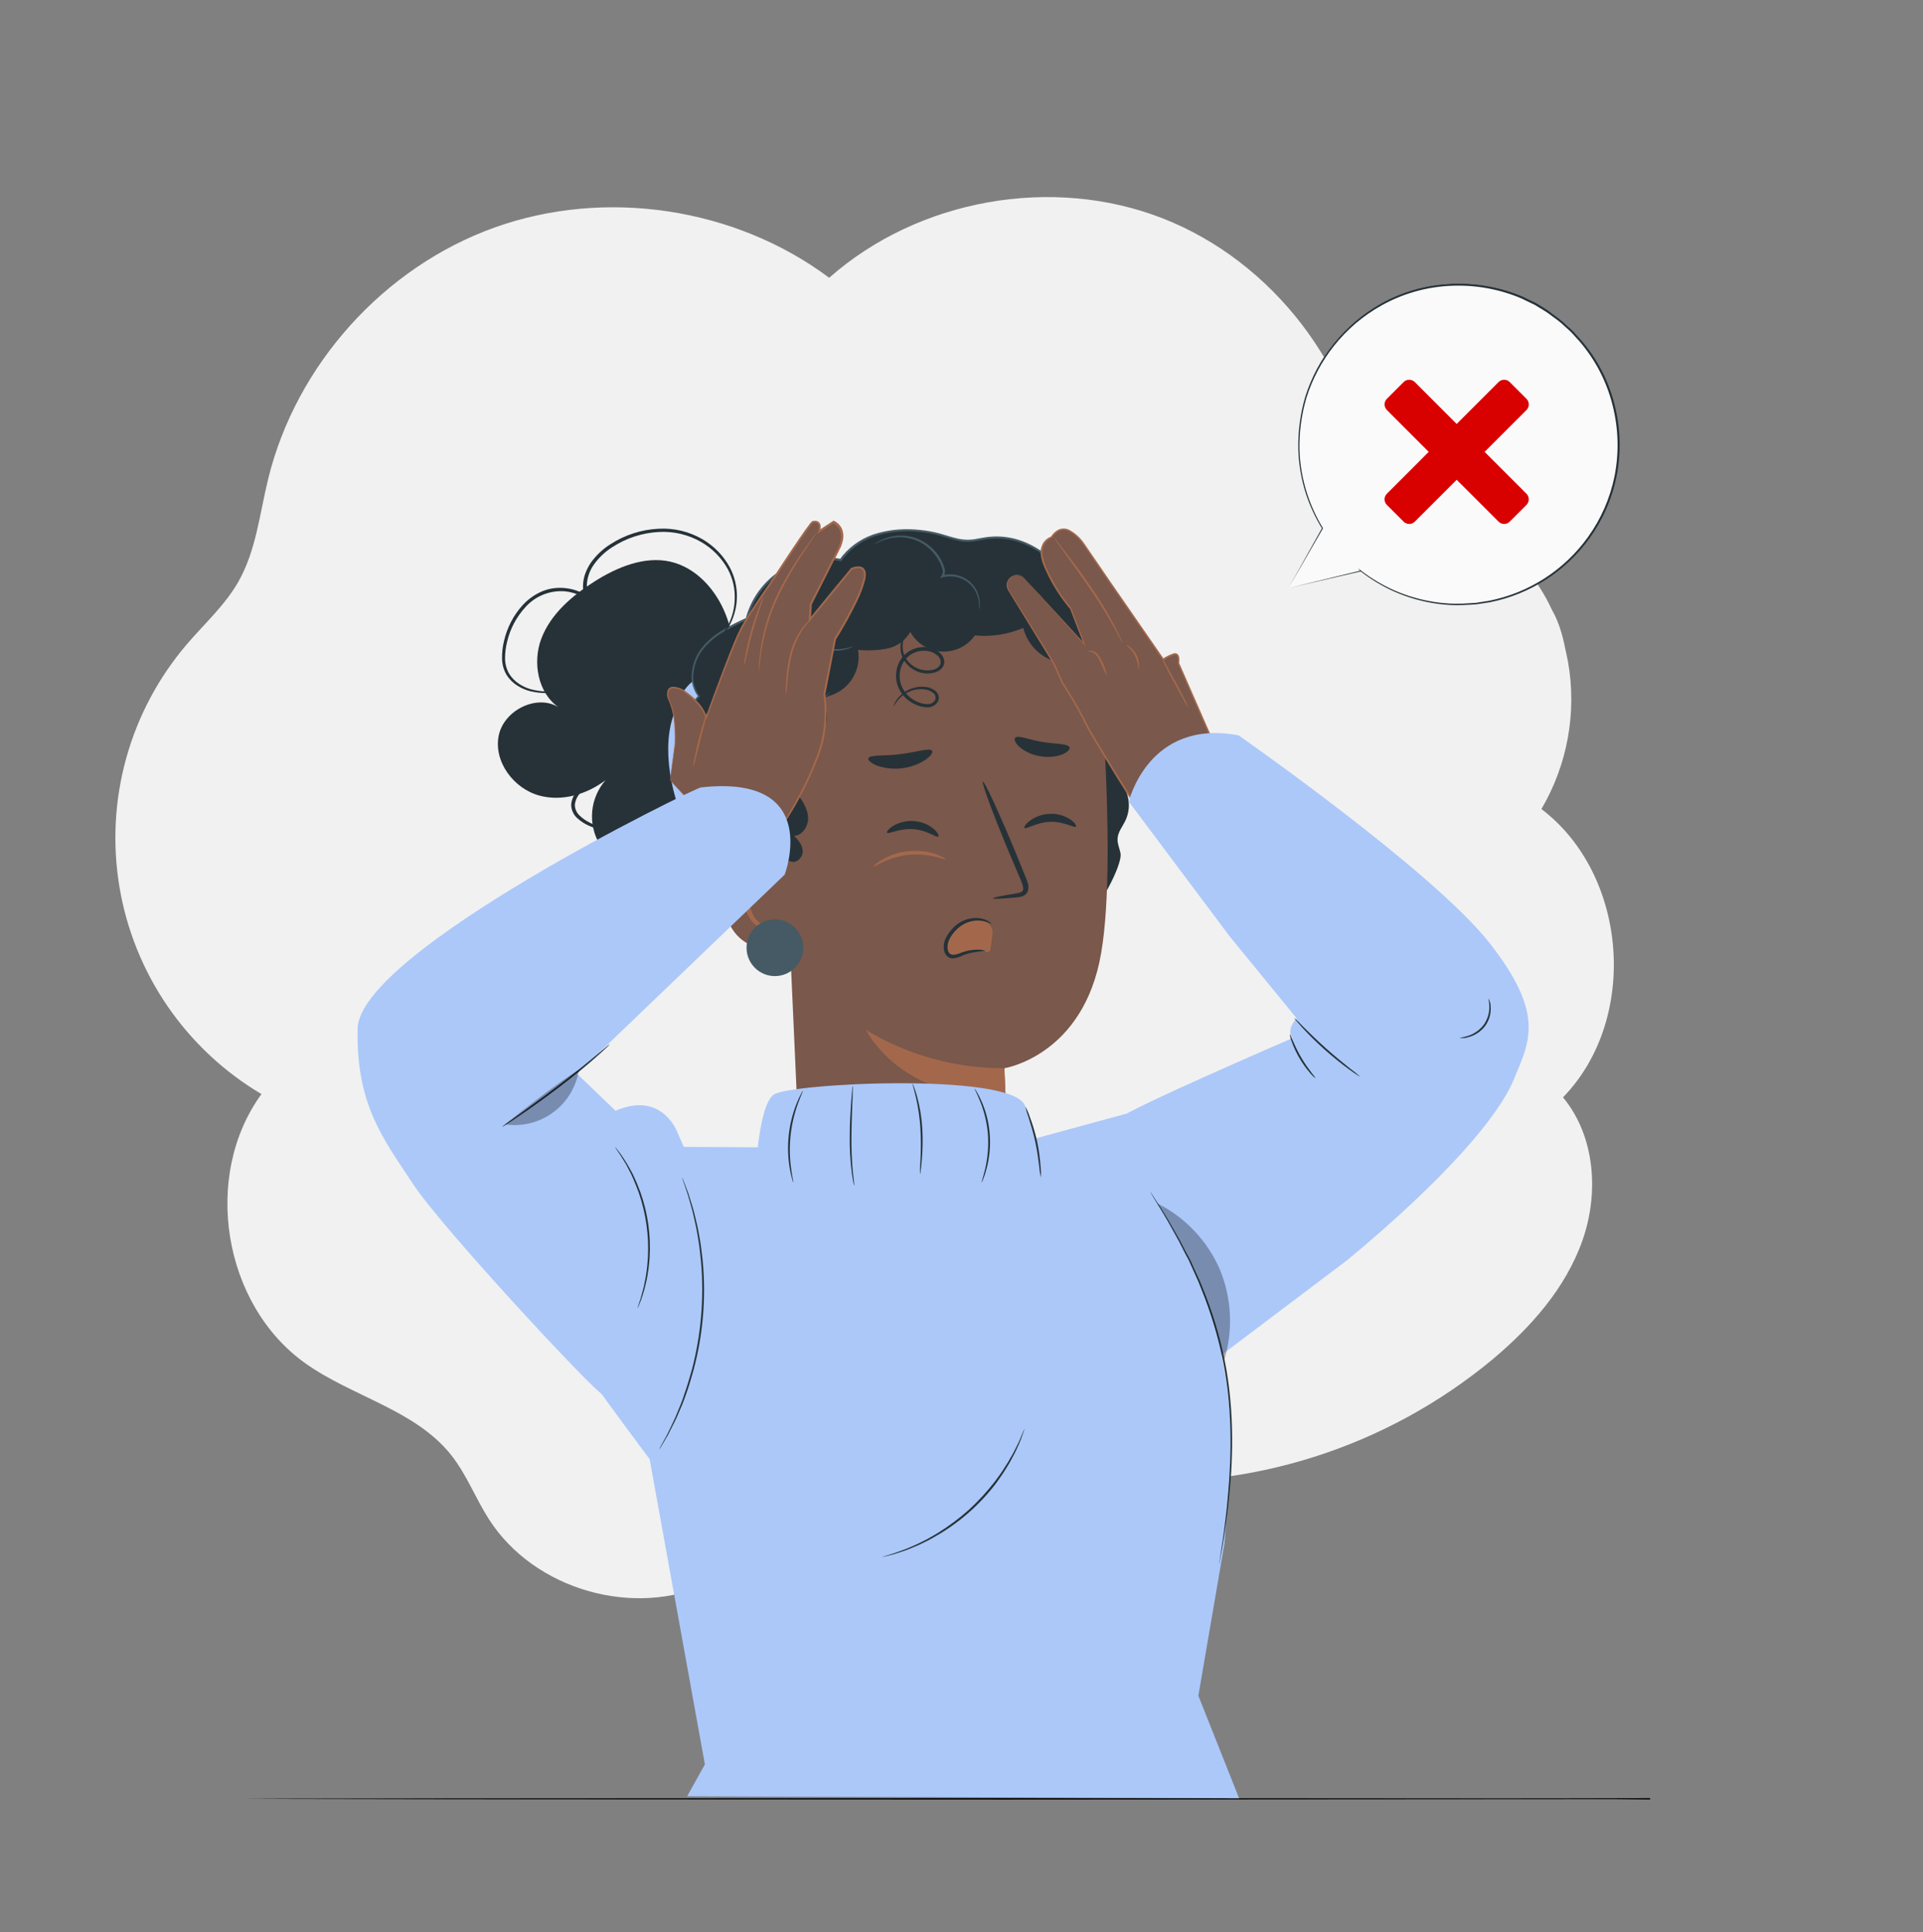 <svg width="200" height="201" viewBox="0 0 200 201" fill="none" xmlns="http://www.w3.org/2000/svg">
<rect x="0" y="0" width="200" height="201" fill="#808080" stroke="none"/>
<path d="M158.224 187.057H158.453H159.123H161.74L171.619 187.035V187.138L104.33 187.182L47.274 187.153L29.984 187.123L25.282 187.105L29.984 187.086L47.274 187.057L104.33 187.027L171.619 187.072V187.175L161.751 187.086H159.134H158.464L158.224 187.057Z" fill="black"/>
<path d="M160.313 84.153C163.022 79.546 164.005 74.127 163.085 68.863C163.048 68.657 163.007 68.451 162.956 68.24C162.587 66.435 162.278 64.964 161.404 63.428C161.316 63.236 161.224 63.059 161.128 62.856C161.032 62.654 160.936 62.488 160.837 62.293C158.984 58.947 156.309 56.128 153.064 54.103C149.82 52.078 146.113 50.913 142.293 50.718C141 38.436 132.414 27.203 120.92 22.711C109.426 18.219 95.493 20.714 86.24 28.895C76.448 21.576 62.939 19.542 51.438 23.666C39.937 27.789 30.802 37.934 27.894 49.804C27.006 53.43 26.637 57.277 24.784 60.52C23.387 62.971 21.246 64.891 19.415 67.035C16.483 70.471 14.337 74.506 13.129 78.858C11.921 83.21 11.679 87.774 12.42 92.23C13.161 96.685 14.867 100.925 17.419 104.651C19.971 108.378 23.308 111.501 27.194 113.803C21.007 122.3 23.177 135.681 31.73 141.787C36.642 145.292 43.194 146.633 46.938 151.368C48.53 153.38 49.452 155.838 50.834 158.001C55.532 165.372 65.972 168.368 73.865 164.635L115.794 153.977C130.059 155.053 144.184 150.554 155.199 141.426C159.219 138.065 162.834 133.982 164.577 129.04C166.32 124.099 165.904 118.177 162.558 114.142C170.462 106.02 169.334 91.007 160.313 84.153Z" fill="#F1F1F1"/>
<path d="M75.443 63.835C74.422 61.296 72.374 59.019 69.702 58.418C67.03 57.817 64.174 58.996 61.834 60.481C59.494 61.967 57.298 63.842 56.307 66.407C55.363 68.887 55.938 72.078 58.09 73.567C55.85 72.171 52.419 73.858 51.873 76.497C51.31 79.224 53.436 82.05 56.126 82.761C58.477 83.388 61.027 82.629 62.98 81.151C62.187 82.06 61.701 83.195 61.592 84.397C61.483 85.598 61.756 86.803 62.372 87.839C63.846 90.194 66.934 91.27 69.635 90.659C72.337 90.047 74.57 87.95 75.698 85.422L76.674 71.898C76.626 69.171 76.464 66.374 75.443 63.835Z" fill="#263238"/>
<path d="M73.616 70.039C71.014 70.883 70.483 72.987 69.931 74.745C68.77 78.522 70.074 84.112 72.19 87.451C74.305 90.79 76.612 92.489 80.533 93.052C80.66 87.055 80.783 81.059 80.901 75.062L73.616 70.039Z" fill="#ABC8F9"/>
<path d="M72.145 80.368C71.29 79.185 70.877 77.74 70.979 76.284C71.081 74.828 71.69 73.454 72.701 72.401C71.563 70.968 71.964 68.764 73.129 67.349C74.293 65.934 76.003 65.119 77.662 64.353C78.575 60.167 83.274 57.222 87.434 58.228C89.605 55.041 94.226 54.543 97.929 55.619C98.832 55.881 99.735 56.224 100.678 56.22C101.368 56.169 102.054 56.074 102.731 55.936C106.497 55.428 110.234 58.081 111.704 61.585C111.899 62.162 112.168 62.71 112.504 63.218C112.99 63.848 113.735 64.217 114.365 64.692C115.046 65.224 115.604 65.897 116.001 66.665C116.399 67.432 116.626 68.276 116.668 69.14C116.731 70.614 116.266 72.158 116.882 73.484C117.191 74.151 117.748 74.689 117.987 75.382C118.684 77.391 116.458 79.436 116.882 81.533C116.966 81.957 117.158 82.355 117.276 82.771C117.512 83.63 117.431 84.546 117.048 85.35C116.753 85.97 116.274 86.533 116.233 87.219C116.2 87.735 116.432 88.228 116.535 88.741C116.79 89.986 114.103 94.788 113.027 95.466L80.868 95.753C79.653 95.481 78.554 94.838 77.721 93.914C76.888 92.99 76.362 91.83 76.217 90.594C76.229 90.18 76.124 89.769 75.915 89.411C75.665 89.162 75.367 88.967 75.038 88.84C72.967 87.735 72.716 84.886 72.933 82.542C72.993 82.218 72.993 81.886 72.933 81.562C72.756 81.114 72.487 80.708 72.145 80.368Z" fill="#263238"/>
<path d="M81.361 80.414C81.265 74.724 84.836 68.183 90.489 65.401C94.053 63.647 96.835 63.636 98.707 63.414C101.339 63.163 103.985 63.718 106.294 65.007C108.067 65.423 114.56 71.371 114.899 77.827C115.268 84.994 115.448 93.765 114.531 99.101C112.71 109.835 104.456 111.114 104.456 111.114L105.222 128.957L89.376 141.958L83.2 121.322L81.361 80.414Z" fill="#7A584B"/>
<path d="M104.466 111.112C99.387 111.139 94.399 109.758 90.058 107.121C90.058 107.121 93.813 114.738 104.58 113.85L104.466 111.112Z" fill="#A3684C"/>
<path d="M82.983 90.612C82.983 89.813 82.084 87.915 81.295 87.782C79.188 87.414 75.399 87.561 75.289 92.923C75.16 100.252 82.545 98.867 82.563 98.657C82.582 98.447 82.961 93.387 82.983 90.612Z" fill="#7A584B"/>
<path d="M80.587 95.954C80.554 95.931 80.454 96.042 80.237 96.138C79.931 96.261 79.589 96.261 79.283 96.138C78.516 95.843 77.882 94.601 77.871 93.278C77.864 92.65 77.996 92.028 78.258 91.458C78.331 91.23 78.459 91.023 78.629 90.856C78.8 90.688 79.009 90.565 79.239 90.496C79.385 90.463 79.538 90.482 79.672 90.549C79.807 90.616 79.914 90.728 79.975 90.865C80.068 91.071 80.02 91.233 80.057 91.233C80.093 91.233 80.219 91.115 80.163 90.809C80.126 90.627 80.027 90.463 79.883 90.345C79.683 90.191 79.431 90.12 79.18 90.146C78.616 90.175 78.096 90.688 77.827 91.251C77.503 91.881 77.339 92.581 77.348 93.289C77.37 94.763 78.085 96.16 79.157 96.484C79.353 96.545 79.56 96.561 79.763 96.531C79.966 96.501 80.159 96.426 80.329 96.311C80.569 96.142 80.609 95.968 80.587 95.954Z" fill="#A3684C"/>
<path d="M116.473 76.736C116.237 74.072 115.179 71.548 113.893 69.204C113.005 67.583 111.981 65.998 110.577 64.782C109.369 63.813 108.036 63.01 106.615 62.394C102.93 60.655 98.847 59.177 94.882 60.069C92.756 60.548 90.828 61.679 88.986 62.814C87.529 63.633 86.169 64.615 84.932 65.74C83.904 66.789 83.017 67.969 82.294 69.248C80.521 72.259 79.268 75.631 79.029 79.117C78.789 82.603 76.147 85.691 78.192 88.528C78.351 88.746 81.995 89.501 82.246 89.601C82.839 89.837 83.491 89.195 83.484 88.558C83.477 87.921 83.042 87.371 82.57 86.944C83.477 86.911 84.099 85.901 84.044 84.998C83.989 84.095 83.451 83.292 82.913 82.562C82.834 82.473 82.78 82.365 82.754 82.249C82.718 81.94 83.068 81.748 83.337 81.59C84.641 80.819 84.788 78.671 83.598 77.728C84.023 77.605 84.419 77.398 84.762 77.12C85.106 76.842 85.39 76.498 85.599 76.108C85.808 75.718 85.936 75.291 85.978 74.851C86.019 74.411 85.972 73.967 85.839 73.545C85.767 73.423 85.721 73.287 85.703 73.147C85.684 73.006 85.694 72.864 85.732 72.727C85.853 72.484 86.156 72.406 86.417 72.329C87.377 72.011 88.19 71.357 88.707 70.488C89.224 69.619 89.411 68.593 89.233 67.597C90.249 67.698 91.274 67.652 92.276 67.461C92.777 67.361 93.25 67.154 93.664 66.855C94.078 66.557 94.423 66.172 94.675 65.729C95.001 66.317 95.47 66.813 96.04 67.17C96.609 67.527 97.26 67.734 97.931 67.77C98.602 67.807 99.271 67.673 99.876 67.38C100.481 67.088 101.002 66.646 101.39 66.097C103.106 66.258 104.836 65.989 106.424 65.316C106.626 66.112 107.025 66.845 107.584 67.447C108.142 68.049 108.843 68.501 109.622 68.762C109.924 68.861 110.271 68.953 110.418 69.237C110.492 69.427 110.515 69.633 110.484 69.834C110.433 70.855 111.129 71.308 111.693 72.148C112.257 72.989 113.241 74.278 114.225 73.991C114.118 75.734 115.05 77.005 116.521 77.945L116.473 76.736Z" fill="#263238"/>
<path d="M117.987 75.394C117.901 75.111 117.77 74.844 117.6 74.602C117.445 74.359 117.231 74.071 117.025 73.706C116.796 73.282 116.661 72.813 116.627 72.332C116.591 71.727 116.607 71.121 116.675 70.519C116.76 69.796 116.747 69.064 116.638 68.344C116.401 67.054 115.755 65.874 114.796 64.98C114.435 64.66 114.049 64.369 113.642 64.11C113.224 63.847 112.851 63.519 112.537 63.138C112.251 62.707 112.021 62.241 111.855 61.752C110.98 59.581 109.36 57.794 107.285 56.711C106.726 56.421 106.137 56.194 105.528 56.033C104.898 55.876 104.252 55.797 103.604 55.797C103.274 55.804 102.944 55.827 102.616 55.867C102.285 55.915 101.964 55.981 101.636 56.036C100.991 56.173 100.325 56.173 99.68 56.036C99.023 55.9 98.382 55.668 97.708 55.484C97.028 55.305 96.334 55.182 95.633 55.115C94.92 55.041 94.201 55.027 93.485 55.075C92.756 55.127 92.034 55.25 91.329 55.443C89.876 55.829 88.578 56.659 87.618 57.816L87.346 58.185L87.46 58.141C85.329 57.716 83.116 58.123 81.275 59.277C79.434 60.432 78.104 62.247 77.558 64.35L77.617 64.276C76.73 64.667 75.869 65.112 75.037 65.61C74.224 66.096 73.507 66.727 72.922 67.471C72.375 68.207 72.038 69.079 71.949 69.992C71.847 70.876 72.09 71.766 72.627 72.475V72.354C71.634 73.364 71.026 74.69 70.91 76.102C70.777 77.364 71.034 78.638 71.647 79.75C71.791 80.006 71.952 80.253 72.13 80.487C72.308 80.696 72.474 80.915 72.627 81.143C72.773 81.363 72.861 81.617 72.882 81.88C72.893 82.133 72.885 82.387 72.856 82.639C72.767 83.565 72.786 84.499 72.911 85.421C73.005 86.169 73.244 86.891 73.615 87.547C73.893 88.028 74.279 88.438 74.743 88.745C75.111 88.999 75.454 89.114 75.638 89.235C75.735 89.3 75.824 89.375 75.903 89.46C75.839 89.362 75.755 89.278 75.656 89.213C75.472 89.066 75.137 88.955 74.776 88.701C74.322 88.392 73.944 87.984 73.67 87.507C73.314 86.856 73.086 86.143 72.999 85.406C72.883 84.492 72.874 83.567 72.97 82.65C73.002 82.391 73.012 82.129 72.999 81.869C72.976 81.589 72.884 81.319 72.731 81.084C72.574 80.85 72.406 80.625 72.226 80.409C72.054 80.184 71.899 79.946 71.761 79.698C71.173 78.61 70.931 77.368 71.069 76.138C71.187 74.767 71.781 73.48 72.749 72.501L72.808 72.446L72.756 72.38C72.251 71.707 72.025 70.864 72.126 70.029C72.213 69.15 72.539 68.313 73.07 67.608C73.64 66.885 74.339 66.273 75.129 65.802C75.961 65.31 76.823 64.871 77.709 64.486L77.757 64.464V64.412C78.292 62.367 79.588 60.602 81.381 59.48C83.173 58.357 85.326 57.961 87.401 58.373L87.471 58.391L87.519 58.328L87.784 57.982C88.713 56.85 89.971 56.036 91.384 55.653C92.074 55.463 92.779 55.34 93.492 55.285C94.196 55.238 94.902 55.25 95.604 55.322C96.292 55.389 96.973 55.513 97.642 55.69C98.309 55.859 98.954 56.103 99.628 56.243C99.965 56.316 100.308 56.354 100.652 56.357C100.992 56.352 101.331 56.319 101.666 56.258C101.994 56.199 102.318 56.132 102.639 56.084C102.957 56.045 103.276 56.021 103.597 56.014C104.229 56.014 104.858 56.09 105.472 56.239C106.067 56.396 106.643 56.618 107.19 56.899C109.234 57.958 110.832 59.714 111.696 61.848C111.87 62.351 112.109 62.829 112.408 63.27C112.733 63.664 113.12 64.002 113.554 64.272C113.956 64.524 114.337 64.809 114.692 65.124C115.023 65.427 115.317 65.767 115.569 66.137C116.035 66.819 116.355 67.589 116.509 68.4C116.622 69.109 116.641 69.83 116.564 70.544C116.5 71.156 116.49 71.773 116.535 72.387C116.576 72.878 116.722 73.354 116.962 73.784C117.176 74.152 117.397 74.432 117.556 74.672C117.679 74.852 117.79 75.04 117.887 75.236C117.957 75.324 117.983 75.394 117.987 75.394Z" fill="#455A64"/>
<path d="M90.891 56.648C90.891 56.648 91.086 56.537 91.444 56.364C91.947 56.123 92.488 55.969 93.043 55.911C93.864 55.817 94.694 55.944 95.449 56.279C96.368 56.7 97.13 57.4 97.627 58.28C97.781 58.543 97.904 58.823 97.996 59.113C98.043 59.239 98.063 59.373 98.052 59.507C98.042 59.64 98.003 59.77 97.937 59.887L97.756 60.134L98.051 60.053C98.815 59.849 99.628 59.952 100.317 60.34C100.865 60.651 101.296 61.131 101.548 61.707C101.719 62.088 101.814 62.499 101.828 62.916C101.828 63.211 101.81 63.373 101.828 63.373C101.847 63.373 101.828 63.336 101.865 63.259C101.888 63.146 101.902 63.031 101.906 62.916C101.92 62.484 101.843 62.053 101.681 61.652C101.432 61.035 100.986 60.517 100.413 60.178C100.052 59.967 99.653 59.829 99.239 59.772C98.825 59.715 98.404 59.74 97.999 59.846L98.114 60.012C98.201 59.871 98.255 59.712 98.272 59.546C98.29 59.381 98.269 59.214 98.213 59.058C98.125 58.75 98.001 58.453 97.845 58.173C97.328 57.251 96.526 56.52 95.56 56.091C94.77 55.75 93.902 55.633 93.05 55.752C92.481 55.827 91.931 56.008 91.429 56.287C91.292 56.359 91.161 56.443 91.038 56.537C90.928 56.603 90.887 56.64 90.891 56.648Z" fill="#455A64"/>
<path d="M78.93 64.967C79 65.067 79.086 65.155 79.184 65.229C79.437 65.454 79.713 65.65 80.009 65.814C80.462 66.071 80.965 66.225 81.483 66.264C82.144 66.323 82.802 66.131 83.326 65.726L83.164 65.7L83.378 66.002C83.455 66.102 83.54 66.198 83.624 66.294C84.126 66.824 84.751 67.22 85.445 67.447C86.006 67.638 86.6 67.718 87.192 67.683C87.588 67.655 87.978 67.57 88.349 67.429C88.481 67.379 88.605 67.311 88.717 67.226C88.216 67.391 87.696 67.491 87.169 67.524C86.6 67.538 86.033 67.447 85.496 67.255C84.841 67.031 84.25 66.651 83.772 66.15C83.691 66.058 83.61 65.969 83.536 65.877L83.333 65.593L83.263 65.49L83.171 65.564C82.696 65.935 82.1 66.117 81.498 66.076C81.008 66.048 80.53 65.916 80.094 65.689C79.331 65.299 78.956 64.934 78.93 64.967Z" fill="#455A64"/>
<path d="M75.001 71.732C75.001 71.732 75.001 71.78 75.001 71.868C75.035 71.998 75.089 72.123 75.159 72.237C75.439 72.638 75.858 72.921 76.335 73.029C77.04 73.162 77.768 73.089 78.432 72.819C78.826 72.69 79.213 72.541 79.593 72.373C80.03 72.196 80.391 71.871 80.613 71.456L80.658 71.341L80.484 71.389C81.134 71.937 81.864 72.383 82.647 72.712C83.309 72.978 84.032 73.051 84.733 72.922C85.199 72.848 85.637 72.654 86.005 72.358C86.103 72.277 86.193 72.187 86.274 72.089C86.325 72.019 86.351 71.983 86.344 71.975C86.336 71.968 86.215 72.104 85.953 72.288C85.583 72.547 85.155 72.713 84.707 72.771C84.042 72.863 83.364 72.771 82.747 72.506C81.987 72.173 81.28 71.733 80.647 71.198L80.532 71.106L80.473 71.249C80.473 71.282 80.451 71.316 80.436 71.349C80.233 71.715 79.91 72.001 79.523 72.159C79.154 72.336 78.756 72.476 78.391 72.609C77.763 72.876 77.073 72.962 76.398 72.86C75.948 72.77 75.545 72.525 75.259 72.167C75.16 72.03 75.074 71.884 75.001 71.732Z" fill="#455A64"/>
<path d="M111.896 85.978C111.734 86.162 110.68 85.436 109.224 85.484C107.769 85.532 106.718 86.298 106.556 86.125C106.475 86.047 106.637 85.723 107.091 85.388C107.708 84.93 108.452 84.672 109.22 84.651C109.979 84.623 110.726 84.837 111.354 85.263C111.815 85.583 111.977 85.897 111.896 85.978Z" fill="#263238"/>
<path d="M97.59 87.013C97.41 87.175 96.44 86.346 94.985 86.246C93.529 86.147 92.405 86.799 92.265 86.615C92.192 86.53 92.383 86.224 92.877 85.918C93.536 85.525 94.301 85.346 95.066 85.406C95.823 85.458 96.545 85.749 97.126 86.239C97.55 86.607 97.679 86.928 97.59 87.013Z" fill="#263238"/>
<path d="M103.276 93.44C103.276 93.359 104.168 93.175 105.631 92.939C105.999 92.887 106.368 92.803 106.409 92.545C106.449 92.287 106.32 91.878 106.125 91.439L104.931 88.639C103.273 84.651 102.056 81.364 102.219 81.298C102.381 81.232 103.855 84.415 105.517 88.403C105.915 89.387 106.298 90.323 106.663 91.222C106.818 91.642 107.076 92.114 106.902 92.677C106.853 92.81 106.773 92.93 106.671 93.028C106.568 93.125 106.444 93.198 106.309 93.241C106.105 93.305 105.893 93.341 105.679 93.348C104.201 93.488 103.284 93.525 103.276 93.44Z" fill="#263238"/>
<path d="M101.017 95.618C100.472 95.718 99.234 96.459 98.913 97.055C98.593 97.652 98.176 98.588 98.486 99.13C98.755 99.594 100.723 99.02 101.552 98.883C101.92 98.821 102.875 99.274 103.004 98.795L103.232 97.092C103.265 96.296 102.742 95.946 102.2 95.725C101.824 95.577 101.414 95.54 101.017 95.618Z" fill="#A3684C"/>
<path d="M90.312 78.88C90.452 78.482 91.912 78.663 93.629 78.446C95.346 78.228 96.721 77.749 96.945 78.103C97.049 78.272 96.809 78.648 96.252 79.035C95.511 79.512 94.671 79.813 93.795 79.916C92.919 80.019 92.032 79.921 91.2 79.629C90.57 79.382 90.261 79.072 90.312 78.88Z" fill="#263238"/>
<path d="M105.595 76.728C105.937 76.444 107.035 76.957 108.421 77.178C109.807 77.399 111.001 77.336 111.229 77.719C111.321 77.904 111.089 78.206 110.529 78.456C109.768 78.739 108.945 78.806 108.148 78.652C107.351 78.527 106.603 78.184 105.989 77.66C105.55 77.229 105.44 76.868 105.595 76.728Z" fill="#263238"/>
<path d="M102.506 98.912C101.966 98.951 101.428 99.023 100.896 99.129C100.635 99.195 100.379 99.278 100.129 99.38C99.829 99.534 99.505 99.637 99.171 99.686C98.954 99.704 98.737 99.641 98.563 99.509C98.394 99.37 98.273 99.182 98.217 98.971C98.103 98.563 98.132 98.129 98.298 97.74C98.451 97.371 98.667 97.03 98.936 96.734C99.173 96.446 99.454 96.197 99.768 95.997C100.299 95.656 100.918 95.478 101.548 95.485C101.967 95.489 102.379 95.594 102.75 95.79C103.007 95.927 103.118 96.045 103.118 96.063C103.118 96.082 102.96 96.015 102.698 95.927C102.333 95.795 101.946 95.738 101.559 95.757C100.991 95.786 100.441 95.971 99.971 96.292C99.695 96.479 99.447 96.705 99.234 96.962C98.999 97.231 98.809 97.536 98.67 97.865C98.537 98.175 98.508 98.521 98.589 98.849C98.611 98.985 98.683 99.108 98.789 99.194C98.896 99.281 99.03 99.326 99.168 99.321C99.465 99.281 99.754 99.196 100.026 99.07C100.296 98.974 100.573 98.9 100.855 98.849C101.872 98.676 102.517 98.871 102.506 98.912Z" fill="#263238"/>
<path d="M80.592 101.529C82.22 101.529 83.54 100.209 83.54 98.581C83.54 96.953 82.22 95.633 80.592 95.633C78.963 95.633 77.644 96.953 77.644 98.581C77.644 100.209 78.963 101.529 80.592 101.529Z" fill="#455A64"/>
<path d="M92.936 73.478C92.936 73.478 92.936 73.378 93.021 73.201C93.139 72.951 93.291 72.719 93.475 72.512C93.771 72.186 94.129 71.922 94.528 71.734C95.065 71.484 95.661 71.387 96.249 71.454C96.604 71.484 96.943 71.612 97.23 71.823C97.398 71.945 97.526 72.114 97.598 72.309C97.634 72.416 97.648 72.528 97.64 72.64C97.632 72.752 97.601 72.862 97.55 72.962C97.44 73.155 97.278 73.315 97.084 73.423C96.888 73.531 96.667 73.583 96.445 73.573C96.012 73.564 95.587 73.464 95.195 73.278C94.771 73.091 94.389 72.82 94.073 72.481C93.756 72.142 93.511 71.743 93.353 71.307C93.195 70.832 93.15 70.327 93.224 69.832C93.297 69.337 93.487 68.866 93.777 68.458C94.078 68.055 94.48 67.738 94.942 67.538C95.405 67.338 95.911 67.263 96.412 67.32C96.897 67.361 97.357 67.556 97.723 67.876C97.906 68.038 98.048 68.24 98.14 68.466C98.229 68.703 98.229 68.965 98.14 69.203C98.046 69.429 97.882 69.618 97.672 69.745C97.485 69.861 97.279 69.943 97.064 69.988C96.665 70.076 96.251 70.076 95.851 69.988C95.139 69.822 94.514 69.398 94.097 68.797C93.762 68.3 93.609 67.703 93.662 67.106C93.697 66.663 93.833 66.235 94.061 65.853C94.203 65.614 94.385 65.401 94.599 65.223C94.746 65.109 94.834 65.061 94.842 65.072C94.59 65.328 94.373 65.616 94.193 65.927C94.002 66.296 93.895 66.702 93.88 67.117C93.848 67.661 94.003 68.199 94.318 68.643C94.708 69.172 95.278 69.54 95.921 69.678C96.272 69.754 96.635 69.754 96.986 69.678C97.16 69.653 97.325 69.587 97.468 69.486C97.61 69.385 97.727 69.251 97.808 69.096C97.85 68.922 97.839 68.74 97.778 68.572C97.716 68.404 97.606 68.258 97.462 68.153C97.149 67.891 96.763 67.733 96.356 67.699C95.922 67.653 95.484 67.72 95.084 67.895C94.684 68.069 94.336 68.345 94.075 68.694C93.823 69.053 93.658 69.466 93.594 69.9C93.53 70.334 93.569 70.776 93.707 71.193C93.844 71.581 94.058 71.938 94.336 72.243C94.614 72.547 94.95 72.793 95.325 72.965C95.669 73.134 96.046 73.228 96.43 73.242C96.592 73.253 96.754 73.22 96.898 73.146C97.042 73.072 97.163 72.96 97.248 72.822C97.31 72.69 97.323 72.54 97.284 72.4C97.244 72.26 97.156 72.139 97.034 72.059C96.795 71.87 96.508 71.751 96.205 71.716C95.664 71.638 95.113 71.709 94.609 71.922C94.225 72.085 93.874 72.318 93.574 72.608C93.333 72.876 93.119 73.167 92.936 73.478Z" fill="#263238"/>
<path d="M59.214 71.82C59.059 71.866 58.899 71.897 58.738 71.912C58.425 71.96 57.961 72.03 57.353 72.07C56.611 72.13 55.865 72.071 55.142 71.897C54.684 71.778 54.247 71.59 53.844 71.341C53.386 71.063 52.997 70.685 52.706 70.235C52.398 69.722 52.229 69.138 52.216 68.54C52.201 67.903 52.272 67.268 52.426 66.65C52.743 65.271 53.408 63.996 54.357 62.946C54.878 62.379 55.503 61.919 56.199 61.59C56.566 61.42 56.952 61.296 57.349 61.222C57.754 61.151 58.166 61.129 58.576 61.155C59.428 61.206 60.253 61.467 60.979 61.914C61.349 62.152 61.681 62.442 61.966 62.777C62.25 63.126 62.473 63.521 62.626 63.945L62.788 64.394L62.361 64.177C61.849 63.901 61.428 63.484 61.148 62.976C60.852 62.459 60.679 61.882 60.644 61.288C60.609 60.79 60.667 60.29 60.817 59.814C60.969 59.35 61.188 58.911 61.465 58.509C62.015 57.743 62.71 57.092 63.511 56.593C65.002 55.634 66.718 55.084 68.489 54.998C70.096 54.907 71.694 55.291 73.084 56.103C74.292 56.813 75.279 57.843 75.936 59.081C76.396 59.979 76.638 60.974 76.642 61.984C76.646 62.993 76.412 63.99 75.959 64.892C75.713 65.376 75.396 65.821 75.019 66.211C74.921 66.312 74.816 66.407 74.706 66.495C74.632 66.558 74.595 66.587 74.591 66.58C74.705 66.432 74.828 66.291 74.96 66.16C75.309 65.757 75.601 65.308 75.826 64.826C76.181 64.063 76.381 63.238 76.412 62.397C76.469 61.288 76.222 60.184 75.697 59.206C75.048 58.027 74.088 57.048 72.922 56.376C71.581 55.605 70.044 55.243 68.5 55.337C66.795 55.43 65.143 55.967 63.709 56.895C62.953 57.37 62.296 57.987 61.775 58.712C61.245 59.449 60.985 60.345 61.038 61.251C61.052 61.774 61.2 62.284 61.469 62.732C61.737 63.181 62.117 63.553 62.571 63.812L62.305 64.044C62.168 63.664 61.969 63.309 61.716 62.994C61.456 62.69 61.154 62.425 60.817 62.209C60.15 61.793 59.39 61.549 58.606 61.498C57.862 61.46 57.119 61.591 56.432 61.879C55.745 62.167 55.131 62.606 54.637 63.164C53.718 64.165 53.07 65.383 52.754 66.705C52.6 67.294 52.524 67.901 52.529 68.511C52.534 69.063 52.681 69.605 52.956 70.084C53.221 70.512 53.579 70.875 54.003 71.145C54.382 71.391 54.796 71.579 55.23 71.702C55.935 71.884 56.663 71.96 57.39 71.927C57.99 71.927 58.455 71.864 58.772 71.838C58.918 71.818 59.066 71.812 59.214 71.82Z" fill="#263238"/>
<path d="M65.629 86.006C65.469 86.117 65.287 86.192 65.095 86.227C64.584 86.368 64.055 86.43 63.525 86.411C62.733 86.391 61.954 86.21 61.233 85.881C60.796 85.691 60.394 85.429 60.043 85.107C59.84 84.927 59.677 84.704 59.567 84.456C59.457 84.207 59.402 83.938 59.405 83.666C59.459 83.134 59.686 82.635 60.05 82.244C60.36 81.894 60.706 81.577 61.082 81.3C61.705 80.824 62.387 80.433 63.113 80.136C63.599 79.935 64.103 79.783 64.62 79.682C64.806 79.629 65.002 79.612 65.195 79.635C65.195 79.701 64.399 79.834 63.223 80.372C62.537 80.694 61.892 81.096 61.3 81.569C60.948 81.847 60.625 82.161 60.338 82.505C60.031 82.835 59.839 83.255 59.789 83.703C59.787 83.921 59.833 84.137 59.923 84.336C60.012 84.535 60.144 84.713 60.308 84.856C60.626 85.157 60.989 85.406 61.384 85.593C62.06 85.921 62.791 86.118 63.54 86.175C64.834 86.238 65.615 85.932 65.629 86.006Z" fill="#263238"/>
<path d="M98.368 89.383C98.343 89.439 97.93 89.269 97.244 89.107C96.844 89.016 96.437 88.952 96.028 88.915C95.528 88.873 95.025 88.873 94.525 88.915C94.026 88.972 93.533 89.07 93.051 89.207C92.656 89.322 92.27 89.468 91.897 89.641C91.26 89.936 90.891 90.187 90.854 90.135C90.817 90.084 91.142 89.767 91.772 89.398C92.144 89.184 92.537 89.006 92.944 88.867C93.947 88.527 95.014 88.419 96.065 88.55C96.491 88.603 96.91 88.697 97.318 88.831C98 89.085 98.368 89.343 98.368 89.383Z" fill="#A3684C"/>
<path d="M128.873 187.053L124.635 176.385L127.351 160.539L128.088 151.175C127.952 145.136 127.44 140.47 124.945 134.961L117.206 115.825L107.743 118.404C107.492 117.188 107.09 116.008 106.545 114.892C104.777 111.531 81.911 112.681 80.433 113.879C79.493 114.649 79.029 117.42 78.815 119.336L70.859 119.296L61.484 143.389C61.783 144.052 67.565 151.772 67.565 151.772L73.31 183.527L71.467 186.843L128.873 187.053Z" fill="#ABC8F9"/>
<path d="M82.522 123.012C82.46 122.896 82.416 122.772 82.389 122.643C82.29 122.304 82.21 121.96 82.15 121.611C81.744 119.297 81.993 116.915 82.868 114.735C82.999 114.408 83.147 114.088 83.314 113.777C83.366 113.657 83.434 113.546 83.517 113.445C83.546 113.445 83.296 113.954 82.993 114.787C82.201 116.961 81.958 119.298 82.286 121.589C82.4 122.47 82.544 123.004 82.522 123.012Z" fill="#263238"/>
<path d="M88.85 123.334C88.799 123.206 88.764 123.072 88.746 122.936C88.691 122.678 88.629 122.298 88.57 121.83C88.424 120.608 88.36 119.376 88.378 118.145C88.378 116.704 88.47 115.403 88.537 114.46L88.629 113.355C88.631 113.218 88.651 113.081 88.688 112.949C88.703 113.085 88.703 113.222 88.688 113.358C88.688 113.624 88.688 114.003 88.658 114.464C88.629 115.407 88.566 116.708 88.555 118.149C88.538 119.379 88.584 120.609 88.691 121.834C88.787 122.752 88.879 123.326 88.85 123.334Z" fill="#263238"/>
<path d="M95.678 122.146C95.671 121.681 95.688 121.216 95.729 120.753C95.789 119.636 95.789 118.517 95.729 117.4C95.662 116.283 95.5 115.173 95.247 114.083C95.051 113.25 94.878 112.745 94.911 112.734C94.976 112.842 95.027 112.957 95.062 113.077C95.185 113.396 95.291 113.72 95.379 114.05C95.674 115.134 95.855 116.245 95.921 117.367C95.983 118.49 95.964 119.617 95.866 120.738C95.829 121.17 95.788 121.516 95.751 121.755C95.747 121.889 95.722 122.02 95.678 122.146Z" fill="#263238"/>
<path d="M102.093 123.011C102.06 123.011 102.252 122.466 102.462 121.578C102.73 120.422 102.829 119.232 102.753 118.048C102.664 116.865 102.395 115.703 101.957 114.602C101.614 113.754 101.338 113.261 101.371 113.242C101.457 113.345 101.53 113.457 101.588 113.578C101.772 113.892 101.937 114.217 102.082 114.55C102.567 115.654 102.858 116.834 102.941 118.036C103.025 119.239 102.908 120.447 102.594 121.611C102.503 121.963 102.391 122.308 102.259 122.646C102.219 122.774 102.163 122.897 102.093 123.011Z" fill="#263238"/>
<path d="M108.255 122.486C108.17 122.123 108.115 121.753 108.089 121.381C108.005 120.703 107.89 119.763 107.669 118.746C107.448 117.729 107.161 116.826 106.954 116.166C106.825 115.819 106.722 115.461 106.648 115.098C106.823 115.426 106.969 115.769 107.083 116.122C107.403 116.962 107.662 117.824 107.857 118.702C108.042 119.581 108.165 120.473 108.226 121.37C108.271 121.74 108.281 122.114 108.255 122.486Z" fill="#263238"/>
<path d="M69.684 81.128L70.229 77.347C70.229 77.347 70.369 74.506 69.684 73.087C68.998 71.668 69.85 70.909 71.552 72.232C73.255 73.555 73.446 74.694 73.446 74.694C73.446 74.694 76.004 67.593 76.951 65.702C77.898 63.812 80.359 60.396 80.359 60.396C80.359 60.396 84.24 54.433 84.524 54.337C84.807 54.242 85.471 54.242 85.187 55.285L86.701 54.297C86.701 54.297 88.404 55.001 87.173 57.271C85.942 59.541 84.336 62.857 84.336 62.857L84.24 64.468L88.596 59.165C88.596 59.165 90.486 58.314 89.826 60.584C89.167 62.854 86.878 66.454 86.878 66.454L85.743 72.228C85.961 73.838 85.897 75.472 85.555 77.06C84.984 79.709 81.207 87.481 78.885 88.233C76.564 88.984 69.684 81.128 69.684 81.128Z" fill="#7A584B"/>
<path d="M69.683 81.127L69.783 81.23L70.067 81.536C70.317 81.805 70.693 82.203 71.172 82.715C71.651 83.228 72.278 83.85 73.015 84.558C73.865 85.369 74.759 86.133 75.694 86.846C76.242 87.266 76.831 87.631 77.452 87.933C77.78 88.095 78.137 88.189 78.502 88.21C78.878 88.188 79.235 88.038 79.515 87.786C80.139 87.248 80.689 86.628 81.148 85.944C81.657 85.224 82.128 84.479 82.559 83.71C83.512 82.034 84.33 80.284 85.006 78.478C85.187 77.997 85.336 77.504 85.452 77.004C85.559 76.49 85.638 75.971 85.688 75.448C85.797 74.37 85.78 73.283 85.636 72.209V72.18C86.005 70.337 86.373 68.403 86.767 66.401C87.578 65.115 88.316 63.783 88.978 62.414C89.318 61.719 89.588 60.992 89.786 60.244C89.828 60.059 89.845 59.869 89.837 59.68C89.84 59.594 89.825 59.508 89.793 59.428C89.76 59.348 89.711 59.276 89.649 59.216C89.505 59.116 89.328 59.077 89.155 59.105C88.966 59.124 88.781 59.172 88.606 59.249L88.643 59.219L84.287 64.522L84.1 64.751L84.118 64.456C84.118 64.327 84.118 64.191 84.14 64.05C84.166 63.649 84.188 63.247 84.214 62.845L86.425 58.46L86.974 57.384C87.066 57.204 87.147 57.016 87.232 56.853C87.307 56.675 87.367 56.49 87.409 56.301C87.505 55.936 87.487 55.55 87.357 55.195C87.214 54.854 86.952 54.577 86.62 54.414H86.709L85.194 55.398L84.991 55.531L85.102 55.236C85.175 54.967 85.22 54.639 85.054 54.466C85.007 54.426 84.952 54.397 84.893 54.381C84.834 54.364 84.772 54.36 84.711 54.37H84.615H84.567C84.519 54.419 84.474 54.471 84.431 54.525C84.063 54.989 83.735 55.479 83.399 55.958C82.736 56.923 82.099 57.882 81.472 58.829C81.162 59.3 80.853 59.768 80.551 60.233C80.249 60.697 79.913 61.139 79.604 61.589C78.985 62.484 78.391 63.372 77.846 64.26C77.573 64.703 77.312 65.149 77.083 65.598C76.855 66.048 76.626 66.567 76.442 67.028C76.073 67.942 75.705 68.845 75.37 69.725C74.692 71.483 74.076 73.149 73.509 74.704L73.435 74.91L73.38 74.693C73.212 74.144 72.922 73.64 72.532 73.219C72.172 72.806 71.766 72.436 71.323 72.113C70.94 71.783 70.454 71.597 69.949 71.586C69.837 71.6 69.734 71.651 69.654 71.73C69.582 71.814 69.535 71.916 69.518 72.025C69.486 72.251 69.513 72.482 69.595 72.696C69.665 72.909 69.768 73.116 69.849 73.329C69.924 73.537 69.985 73.748 70.034 73.963C70.118 74.367 70.179 74.776 70.214 75.187C70.276 75.896 70.292 76.609 70.262 77.32C70.078 78.551 69.938 79.495 69.838 80.136L69.728 80.873C69.702 81.035 69.683 81.12 69.683 81.12C69.683 81.12 69.683 81.039 69.709 80.876C69.735 80.714 69.761 80.471 69.805 80.139L70.174 77.306C70.197 76.599 70.175 75.891 70.107 75.187C70.05 74.332 69.837 73.495 69.477 72.718C69.385 72.484 69.356 72.23 69.392 71.981C69.408 71.844 69.464 71.716 69.555 71.612C69.655 71.515 69.784 71.453 69.923 71.435C70.463 71.433 70.987 71.626 71.397 71.977C71.848 72.299 72.262 72.67 72.632 73.083C73.039 73.52 73.341 74.044 73.516 74.616H73.387C73.947 73.057 74.559 71.387 75.23 69.626C75.569 68.745 75.919 67.842 76.298 66.921C76.49 66.46 76.689 65.996 76.917 65.535C77.146 65.075 77.415 64.633 77.688 64.183C78.233 63.291 78.826 62.4 79.442 61.5L80.385 60.148L81.306 58.74C81.928 57.794 82.569 56.836 83.23 55.866C83.565 55.383 83.897 54.897 84.269 54.421C84.318 54.359 84.371 54.3 84.427 54.245C84.451 54.224 84.477 54.206 84.505 54.193H84.567C84.607 54.182 84.648 54.175 84.689 54.171C84.777 54.159 84.866 54.166 84.95 54.191C85.035 54.217 85.113 54.26 85.179 54.318C85.239 54.383 85.285 54.459 85.314 54.542C85.343 54.625 85.355 54.713 85.349 54.801C85.346 54.959 85.323 55.117 85.279 55.269L85.139 55.169L86.653 54.182L86.698 54.152L86.742 54.175C87.122 54.353 87.423 54.667 87.586 55.055C87.733 55.447 87.755 55.874 87.648 56.279C87.602 56.477 87.54 56.672 87.464 56.861C87.376 57.045 87.287 57.229 87.195 57.41L86.65 58.482L84.439 62.86V62.823C84.413 63.225 84.391 63.627 84.365 64.028C84.365 64.168 84.365 64.305 84.343 64.434L84.173 64.367C85.647 62.551 87.121 60.763 88.529 59.068H88.547C88.741 58.987 88.946 58.937 89.155 58.921C89.378 58.887 89.606 58.941 89.789 59.072C89.871 59.149 89.936 59.242 89.981 59.345C90.025 59.449 90.048 59.56 90.047 59.673C90.052 59.878 90.032 60.084 89.988 60.284C89.788 61.047 89.513 61.787 89.166 62.495C88.505 63.871 87.767 65.209 86.955 66.501V66.472L85.839 72.239V72.206C85.985 73.294 86.002 74.396 85.89 75.489C85.836 76.017 85.755 76.542 85.647 77.062C85.524 77.562 85.372 78.055 85.19 78.537C84.507 80.35 83.68 82.106 82.718 83.788C82.28 84.558 81.804 85.306 81.291 86.028C80.823 86.716 80.263 87.336 79.626 87.871C79.32 88.144 78.93 88.303 78.52 88.32C78.136 88.296 77.76 88.196 77.415 88.025C76.787 87.718 76.192 87.347 75.639 86.92C74.706 86.199 73.814 85.426 72.967 84.606C72.23 83.891 71.611 83.261 71.124 82.741C70.638 82.222 70.266 81.82 70.019 81.543L69.746 81.227C69.723 81.195 69.702 81.162 69.683 81.127Z" fill="#A3684C"/>
<path d="M84.958 55.336C84.863 55.524 84.753 55.704 84.63 55.874L83.686 57.304C82.629 58.861 81.69 60.494 80.875 62.19C80.091 63.9 79.536 65.705 79.224 67.559C79.102 68.274 79.04 68.853 79.003 69.258C78.992 69.467 78.968 69.675 78.929 69.881C78.919 69.827 78.919 69.772 78.929 69.719C78.929 69.612 78.929 69.454 78.929 69.251C78.955 68.678 79.01 68.108 79.095 67.541C79.368 65.664 79.91 63.835 80.705 62.113C81.52 60.404 82.48 58.77 83.576 57.226C83.989 56.633 84.331 56.158 84.571 55.83C84.688 55.656 84.817 55.491 84.958 55.336Z" fill="#A3684C"/>
<path d="M84.431 64.344C84.454 64.37 84.063 64.679 83.617 65.309C83.036 66.136 82.611 67.063 82.364 68.044C82.123 69.03 81.963 70.034 81.885 71.047C81.864 71.47 81.814 71.891 81.738 72.307C81.714 72.196 81.708 72.082 81.719 71.968C81.719 71.747 81.719 71.43 81.749 71.04C81.789 70.013 81.934 68.993 82.18 67.996C82.431 66.991 82.884 66.049 83.51 65.225C83.703 64.98 83.918 64.753 84.151 64.546C84.234 64.465 84.328 64.397 84.431 64.344Z" fill="#A3684C"/>
<path d="M79.456 61.996C79.372 62.358 79.258 62.713 79.117 63.057C78.892 63.706 78.594 64.605 78.306 65.615C78.019 66.624 77.801 67.546 77.654 68.216C77.591 68.582 77.502 68.943 77.389 69.296C77.394 68.924 77.438 68.553 77.521 68.191C77.835 66.425 78.329 64.697 78.995 63.032C79.113 62.672 79.267 62.325 79.456 61.996Z" fill="#A3684C"/>
<path d="M73.556 74.059C73.526 74.347 73.466 74.631 73.376 74.906C73.225 75.496 73.048 76.177 72.856 76.929C72.664 77.681 72.487 78.366 72.347 78.956C72.295 79.242 72.212 79.521 72.101 79.789C72.106 79.498 72.144 79.209 72.215 78.927C72.311 78.4 72.469 77.674 72.668 76.881C72.867 76.089 73.077 75.378 73.247 74.869C73.318 74.588 73.422 74.316 73.556 74.059Z" fill="#A3684C"/>
<path d="M106.548 60.175C106.375 59.989 106.14 59.874 105.887 59.849C105.634 59.825 105.382 59.894 105.176 60.042C104.97 60.191 104.826 60.41 104.77 60.657C104.714 60.905 104.75 61.164 104.872 61.387C104.872 61.387 104.89 61.42 104.901 61.439C105.962 63.204 109.581 68.982 109.581 68.982L110.466 70.972C110.466 70.972 112.371 74.001 112.725 74.882C113.078 75.763 117.924 83.685 118.562 84.389C119.199 85.093 122.556 84.389 122.556 84.389L126.179 77.24L122.556 68.982C122.556 68.982 122.733 67.795 122.029 68.057C121.654 68.188 121.298 68.366 120.968 68.588L112.971 57.013C112.971 57.013 110.886 53.512 109.382 55.882C109.382 55.882 107.624 56.412 108.619 58.8C109.293 60.428 110.213 61.943 111.346 63.292L112.758 66.999L106.548 60.175Z" fill="#7A584B"/>
<path d="M106.549 60.173C106.549 60.173 106.59 60.209 106.66 60.283L106.98 60.622L108.204 61.949L112.803 66.961L112.707 67.016C112.279 65.91 111.8 64.654 111.285 63.312V63.334C110.394 62.279 109.634 61.119 109.022 59.882C108.86 59.552 108.705 59.217 108.558 58.876C108.403 58.523 108.298 58.151 108.244 57.77C108.188 57.371 108.251 56.965 108.425 56.602C108.621 56.231 108.948 55.946 109.342 55.802L109.298 55.835C109.484 55.525 109.75 55.271 110.068 55.098C110.242 55.018 110.43 54.977 110.621 54.977C110.812 54.977 111.001 55.018 111.174 55.098C111.828 55.447 112.386 55.954 112.795 56.572L115.408 60.394L121.046 68.549L120.914 68.527C121.265 68.291 121.645 68.103 122.045 67.967C122.108 67.943 122.176 67.934 122.243 67.94C122.31 67.947 122.374 67.968 122.432 68.003C122.535 68.085 122.606 68.2 122.635 68.328C122.673 68.552 122.673 68.781 122.635 69.006V68.954C123.132 70.085 123.659 71.294 124.193 72.514C124.889 74.103 125.575 75.671 126.253 77.216L126.272 77.257L126.253 77.297C125.008 79.754 123.8 82.137 122.631 84.446L122.609 84.483H122.568C121.643 84.678 120.702 84.783 119.756 84.796C119.52 84.792 119.285 84.767 119.053 84.723C118.803 84.684 118.578 84.552 118.423 84.354C118.135 83.986 117.896 83.617 117.649 83.23C116.676 81.73 115.773 80.256 114.911 78.838L113.661 76.744C113.257 76.082 112.888 75.398 112.556 74.695C111.874 73.358 111.104 72.142 110.4 71.01C110.083 70.299 109.796 69.647 109.519 69.02L104.909 61.499C104.765 61.294 104.69 61.047 104.696 60.795C104.712 60.576 104.798 60.368 104.943 60.202C105.05 60.071 105.186 59.966 105.341 59.895C105.496 59.825 105.664 59.791 105.834 59.797C106.041 59.81 106.239 59.886 106.402 60.014C106.501 60.11 106.549 60.162 106.549 60.162C106.549 60.162 106.494 60.121 106.391 60.029C106.229 59.91 106.035 59.842 105.834 59.834C105.673 59.836 105.515 59.874 105.371 59.945C105.227 60.017 105.101 60.12 105.001 60.246C104.868 60.405 104.789 60.603 104.777 60.81C104.773 61.048 104.847 61.281 104.987 61.474L109.656 68.943L110.54 70.929C111.251 72.076 112.014 73.281 112.722 74.637C113.054 75.334 113.423 76.013 113.827 76.671L115.08 78.76C115.946 80.175 116.849 81.646 117.826 83.142C118.072 83.51 118.319 83.879 118.588 84.247C118.721 84.411 118.913 84.515 119.123 84.538C119.343 84.581 119.566 84.604 119.79 84.608C120.72 84.593 121.647 84.488 122.557 84.295L122.495 84.343L126.11 77.194V77.275C125.432 75.732 124.745 74.164 124.05 72.569C123.515 71.353 122.985 70.144 122.491 69.013V68.991V68.962C122.52 68.761 122.514 68.556 122.472 68.357C122.428 68.158 122.307 68.066 122.126 68.132C121.748 68.262 121.387 68.439 121.054 68.659L120.973 68.715L120.917 68.637L115.283 60.471C114.391 59.178 113.525 57.914 112.703 56.694C112.315 56.094 111.783 55.6 111.156 55.257C111.002 55.178 110.833 55.136 110.661 55.132C110.488 55.128 110.317 55.163 110.161 55.235C109.869 55.396 109.626 55.633 109.457 55.92V55.942H109.427C109.074 56.074 108.781 56.33 108.602 56.661C108.442 56.997 108.384 57.372 108.436 57.74C108.577 58.463 108.832 59.158 109.191 59.8C109.79 61.028 110.532 62.179 111.402 63.231C111.911 64.576 112.383 65.829 112.806 66.942L112.913 67.226L112.711 67.001L108.152 61.956L106.951 60.611L106.641 60.243L106.549 60.173Z" fill="#A3684C"/>
<path d="M115.131 70.344C115.076 70.344 114.807 69.607 114.368 68.741C114.243 68.362 113.98 68.044 113.631 67.849C113.474 67.799 113.309 67.781 113.145 67.798C113.126 67.798 113.329 67.624 113.675 67.72C113.871 67.781 114.045 67.896 114.177 68.052C114.324 68.238 114.447 68.441 114.545 68.656C114.84 69.179 115.039 69.751 115.131 70.344Z" fill="#A3684C"/>
<path d="M116.76 66.923C116.66 66.781 116.574 66.631 116.502 66.473C116.348 66.178 116.134 65.736 115.832 65.228C115.257 64.181 114.409 62.77 113.377 61.27C112.346 59.77 111.365 58.44 110.673 57.467L109.858 56.31C109.751 56.173 109.657 56.026 109.578 55.871C109.704 55.991 109.818 56.123 109.917 56.265L110.783 57.371C111.52 58.322 112.504 59.641 113.536 61.148C114.425 62.429 115.231 63.766 115.95 65.15C116.226 65.681 116.432 66.119 116.569 66.425C116.649 66.584 116.713 66.751 116.76 66.923Z" fill="#A3684C"/>
<path d="M118.367 69.65C118.373 69.149 118.26 68.655 118.037 68.206C117.815 67.758 117.49 67.369 117.088 67.07C117.088 67.07 117.268 67.103 117.501 67.269C117.802 67.49 118.045 67.781 118.208 68.117C118.375 68.45 118.461 68.817 118.459 69.189C118.448 69.488 118.389 69.653 118.367 69.65Z" fill="#A3684C"/>
<path d="M123.581 73.6C123.405 73.371 123.253 73.124 123.128 72.863L122.114 71.021C121.72 70.306 121.377 69.646 121.149 69.178C121.006 68.924 120.894 68.655 120.813 68.375C120.991 68.603 121.143 68.85 121.267 69.112C121.562 69.643 121.904 70.262 122.284 70.955C122.663 71.647 123.021 72.329 123.249 72.816C123.39 73.063 123.502 73.327 123.581 73.6Z" fill="#A3684C"/>
<path d="M91.772 161.951C91.835 161.918 91.901 161.894 91.971 161.877L92.549 161.701L92.965 161.575C93.117 161.527 93.279 161.465 93.452 161.402C93.798 161.273 94.189 161.144 94.627 160.949L95.302 160.658C95.534 160.558 95.766 160.429 96.013 160.308C96.51 160.072 97.012 159.766 97.542 159.456C98.678 158.749 99.752 157.947 100.752 157.057C101.739 156.154 102.646 155.168 103.464 154.109C103.833 153.612 104.183 153.144 104.467 152.672C104.61 152.44 104.765 152.223 104.89 152.001C105.016 151.78 105.13 151.567 105.259 151.36C105.498 150.959 105.664 150.568 105.83 150.255C105.911 150.089 105.988 149.934 106.051 149.787C106.114 149.639 106.169 149.51 106.217 149.385L106.453 148.829C106.476 148.762 106.508 148.698 106.549 148.641C106.535 148.71 106.516 148.778 106.49 148.843C106.434 148.994 106.368 149.182 106.287 149.414C106.243 149.54 106.191 149.676 106.136 149.824C106.081 149.971 106.003 150.129 105.93 150.299C105.771 150.638 105.613 151.036 105.38 151.441C105.27 151.651 105.152 151.869 105.03 152.094C104.909 152.318 104.758 152.539 104.618 152.775C104.338 153.254 103.984 153.73 103.623 154.249C101.99 156.405 99.955 158.225 97.631 159.607C97.093 159.917 96.584 160.219 96.079 160.448C95.829 160.569 95.593 160.695 95.342 160.794L94.661 161.074C94.229 161.266 93.82 161.384 93.467 161.505C93.29 161.56 93.128 161.619 92.973 161.664L92.549 161.771L91.963 161.914C91.901 161.934 91.837 161.946 91.772 161.951Z" fill="#263238"/>
<path d="M72.9 81.904C72.204 81.981 37.38 98.992 37.196 106.985C37.011 114.978 39.952 118.552 42.915 123.096C45.878 127.64 61.764 144.709 62.638 145.022C63.511 145.335 75.34 128.937 75.34 128.937L70.465 117.808C70.465 117.808 68.895 113.423 64.019 115.538L60.017 111.694L81.608 90.98C81.608 90.98 85.61 80.493 72.9 81.904Z" fill="#ABC8F9"/>
<path d="M66.308 136.078C66.312 136.017 66.327 135.957 66.352 135.902C66.393 135.769 66.448 135.607 66.511 135.411C66.603 135.155 66.681 134.895 66.746 134.63C66.828 134.324 66.938 133.978 67.008 133.584C67.049 133.388 67.089 133.182 67.133 132.968C67.178 132.755 67.2 132.53 67.237 132.298C67.314 131.833 67.34 131.332 67.384 130.824C67.507 128.531 67.185 126.236 66.437 124.065C66.253 123.568 66.068 123.096 65.884 122.672C65.788 122.458 65.704 122.245 65.604 122.053C65.504 121.861 65.405 121.685 65.313 121.497C65.14 121.128 64.944 120.837 64.775 120.561C64.639 120.326 64.492 120.098 64.333 119.879L64.045 119.448C64.008 119.4 63.977 119.348 63.953 119.293C63.953 119.293 64.001 119.334 64.075 119.426L64.395 119.835C64.565 120.049 64.723 120.273 64.867 120.505C65.037 120.774 65.236 121.073 65.431 121.43C65.53 121.607 65.63 121.799 65.737 121.987C65.844 122.175 65.928 122.392 66.028 122.606C66.242 123.03 66.396 123.509 66.603 124.006C67.38 126.193 67.706 128.515 67.561 130.831C67.513 131.362 67.48 131.87 67.391 132.334C67.354 132.57 67.329 132.795 67.281 133.012L67.141 133.628C67.062 133.982 66.965 134.331 66.85 134.674C66.776 134.938 66.686 135.196 66.581 135.448C66.503 135.64 66.441 135.798 66.385 135.931C66.364 135.983 66.338 136.032 66.308 136.078Z" fill="#263238"/>
<path d="M68.556 150.757C68.593 150.664 68.638 150.574 68.688 150.488L69.094 149.751L69.392 149.209C69.495 149.01 69.595 148.785 69.713 148.546C69.934 148.07 70.214 147.54 70.45 146.917L70.844 145.955C70.98 145.62 71.091 145.259 71.213 144.894C71.485 144.157 71.699 143.357 71.95 142.513C72.92 138.827 73.244 135.001 72.908 131.204C72.812 130.334 72.738 129.501 72.591 128.735C72.525 128.366 72.473 127.976 72.395 127.629C72.318 127.283 72.241 126.936 72.167 126.612C72.038 125.96 71.85 125.389 71.714 124.88C71.64 124.63 71.577 124.39 71.507 124.176C71.437 123.963 71.367 123.767 71.308 123.59C71.194 123.251 71.102 122.982 71.032 122.78C70.996 122.687 70.969 122.59 70.951 122.492C70.998 122.58 71.037 122.671 71.069 122.765L71.378 123.565L71.596 124.147C71.67 124.361 71.736 124.596 71.817 124.851C71.964 125.355 72.163 125.927 72.3 126.579L72.543 127.596C72.624 127.965 72.676 128.333 72.749 128.702C72.904 129.472 72.981 130.305 73.085 131.182C73.443 134.998 73.116 138.848 72.119 142.55C71.872 143.398 71.651 144.205 71.382 144.938C71.246 145.306 71.132 145.675 70.992 146.003C70.852 146.331 70.711 146.655 70.582 146.965C70.336 147.584 70.044 148.114 69.812 148.586C69.691 148.822 69.584 149.047 69.477 149.246L69.164 149.78C68.979 150.086 68.836 150.333 68.725 150.517C68.677 150.602 68.62 150.683 68.556 150.757Z" fill="#263238"/>
<path d="M63.433 108.605C63.316 108.75 63.185 108.883 63.042 109.003C62.785 109.25 62.398 109.6 61.915 110.024C60.953 110.872 59.586 112.003 58.023 113.186C56.461 114.369 55.009 115.397 53.948 116.108C53.413 116.477 52.982 116.753 52.68 116.948C52.528 117.057 52.366 117.152 52.197 117.232C52.334 117.105 52.48 116.989 52.636 116.886L53.87 115.998C54.91 115.261 56.347 114.214 57.905 113.031C59.464 111.848 60.853 110.739 61.826 109.921L62.995 108.948C63.129 108.82 63.276 108.705 63.433 108.605Z" fill="#263238"/>
<path d="M117.398 83.38C117.398 83.38 119.443 74.705 128.821 76.493C128.821 76.493 149.034 90.592 154.912 98.08C160.789 105.568 159.032 108.398 157.451 112.26C155.87 116.122 150.313 122.608 140.168 131.035L126.677 141.217C126.677 141.217 115.356 117.972 116.491 116.295C117.04 115.488 134.401 107.993 134.401 107.993C134.401 107.993 133.708 107.197 134.85 105.911L127.919 97.435L117.398 83.38Z" fill="#ABC8F9"/>
<path d="M154.813 103.879C154.959 104.136 155.035 104.427 155.034 104.723C155.084 105.442 154.877 106.155 154.448 106.735C154.008 107.306 153.389 107.713 152.69 107.888C152.41 107.98 152.112 108.004 151.82 107.958C151.82 107.925 152.156 107.918 152.653 107.759C153.303 107.555 153.875 107.158 154.293 106.621C154.696 106.072 154.909 105.407 154.897 104.726C154.894 104.196 154.779 103.879 154.813 103.879Z" fill="#263238"/>
<path d="M126.813 162.729C126.813 162.729 126.813 162.693 126.813 162.623C126.813 162.553 126.839 162.446 126.853 162.32C126.894 162.037 126.953 161.646 127.023 161.149C127.189 160.139 127.391 158.665 127.59 156.844C127.959 153.207 128.327 148.1 127.388 142.576C126.932 139.988 126.233 137.449 125.302 134.992C125.077 134.432 124.874 133.886 124.653 133.348L123.968 131.826C123.857 131.58 123.75 131.336 123.64 131.089L123.271 130.408C123.048 129.963 122.83 129.536 122.619 129.125C121.742 127.515 121.009 126.225 120.456 125.359L119.844 124.349L119.689 124.084C119.67 124.054 119.654 124.022 119.642 123.988C119.666 124.015 119.688 124.043 119.708 124.073L119.877 124.327C120.032 124.567 120.246 124.898 120.522 125.319C121.09 126.174 121.845 127.456 122.733 129.059L123.397 130.338L123.765 131.019C123.883 131.255 123.986 131.498 124.101 131.756L124.797 133.282C125.022 133.813 125.228 134.365 125.457 134.929C126.401 137.394 127.107 139.943 127.565 142.543C128.497 148.096 128.128 153.229 127.716 156.859C127.487 158.68 127.273 160.154 127.085 161.163C127.001 161.657 126.931 162.044 126.879 162.324C126.857 162.449 126.839 162.549 126.824 162.626C126.825 162.661 126.822 162.696 126.813 162.729Z" fill="#263238"/>
<path d="M136.822 112.159C136.608 112.003 136.417 111.818 136.254 111.61C135.839 111.13 135.469 110.613 135.149 110.066C134.827 109.517 134.557 108.94 134.342 108.341C134.239 108.098 134.172 107.841 134.143 107.578C134.202 107.56 134.566 108.684 135.314 109.97C136.063 111.256 136.87 112.118 136.822 112.159Z" fill="#263238"/>
<path d="M141.45 111.985C141.337 111.94 141.23 111.879 141.133 111.805C140.938 111.679 140.662 111.488 140.323 111.241C139.648 110.751 138.742 110.04 137.791 109.196C136.84 108.352 136.029 107.526 135.466 106.911C135.186 106.605 134.961 106.351 134.813 106.174C134.729 106.087 134.657 105.989 134.6 105.883C134.94 106.176 135.262 106.49 135.565 106.823C136.151 107.408 136.973 108.212 137.916 109.056C138.86 109.9 139.759 110.622 140.404 111.138C140.768 111.4 141.118 111.683 141.45 111.985Z" fill="#263238"/>
<g opacity="0.3">
<path d="M52.507 116.954C54.285 117.219 56.096 116.767 57.541 115.698C58.986 114.628 59.947 113.028 60.212 111.25C57.74 112.831 54.81 115.141 52.507 116.954Z" fill="black"/>
</g>
<g opacity="0.3">
<path d="M126.872 132.05C125.587 129.091 123.312 126.672 120.438 125.207L120.412 125.259C123.729 130.097 125.899 135.791 127.325 141.473C128.266 138.374 128.106 135.045 126.872 132.05Z" fill="black"/>
</g>
<path d="M134 61.172L137.528 54.952C135.34 51.409 134.557 47.175 135.331 43.084C136.106 38.993 138.383 35.339 141.715 32.841C145.047 30.344 149.193 29.183 153.337 29.586C157.482 29.99 161.326 31.93 164.113 35.023C166.9 38.117 168.429 42.142 168.4 46.306C168.37 50.47 166.784 54.472 163.954 57.526C161.123 60.58 157.253 62.465 153.103 62.81C148.953 63.156 144.824 61.936 141.528 59.392L134 61.172Z" fill="#FAFAFA"/>
<path d="M134 61.172L141.516 59.352L141.488 59.432L141.248 59.12L141.56 59.36C142.615 60.168 143.76 60.85 144.972 61.392C146.415 62.028 147.941 62.457 149.504 62.664C150.369 62.783 151.243 62.824 152.116 62.788C152.564 62.76 153.024 62.748 153.484 62.708L154.876 62.492C159.018 61.668 162.691 59.3 165.152 55.868C166.518 53.969 167.463 51.801 167.924 49.508C168.397 47.084 168.328 44.586 167.724 42.192C167.106 39.688 165.899 37.368 164.204 35.424L163.532 34.688C163.312 34.436 163.048 34.232 162.808 34.004C162.571 33.775 162.323 33.559 162.064 33.356L161.264 32.764C161.009 32.567 160.742 32.387 160.464 32.224L159.628 31.716L158.74 31.288C158.454 31.139 158.161 31.005 157.86 30.888C155.519 29.962 152.999 29.574 150.488 29.752C148.112 29.913 145.802 30.596 143.72 31.752C141.78 32.825 140.074 34.277 138.704 36.02C137.448 37.612 136.491 39.419 135.88 41.352C135.366 43.093 135.12 44.901 135.148 46.716C135.19 48.293 135.46 49.856 135.948 51.356C136.352 52.605 136.901 53.803 137.584 54.924V54.948V54.976L134.012 61.168L137.5 54.924V54.976C136.804 53.846 136.243 52.638 135.828 51.376C135.339 49.865 135.069 48.292 135.028 46.704C134.992 44.873 135.234 43.047 135.748 41.288C137.041 37.157 139.868 33.678 143.648 31.568C145.755 30.398 148.095 29.707 150.5 29.544C153.041 29.36 155.591 29.751 157.96 30.688C158.266 30.802 158.564 30.935 158.852 31.088L159.736 31.516L160.58 32.028C160.867 32.199 161.142 32.389 161.404 32.596L162.204 33.192C162.466 33.399 162.717 33.62 162.956 33.852C163.211 34.069 163.456 34.299 163.688 34.54L164.368 35.288C166.086 37.254 167.31 39.602 167.936 42.136C168.549 44.559 168.616 47.088 168.132 49.54C167.669 51.858 166.714 54.05 165.332 55.968C162.84 59.436 159.122 61.824 154.932 62.648L153.524 62.86C153.06 62.9 152.596 62.908 152.144 62.936C151.263 62.97 150.381 62.925 149.508 62.804C147.933 62.587 146.396 62.148 144.944 61.5C143.726 60.948 142.577 60.255 141.52 59.436L141.596 59.364L141.644 59.428H141.568L134 61.172Z" fill="#263238"/>
<path d="M158.759 52.519L157.016 54.259C156.697 54.58 156.178 54.58 155.857 54.259L151.5 49.906L147.147 54.259C146.825 54.58 146.303 54.58 145.984 54.259L144.241 52.519C143.92 52.197 143.92 51.678 144.241 51.357L148.594 47L144.241 42.647C143.923 42.322 143.923 41.799 144.241 41.484L145.984 39.741C146.303 39.42 146.825 39.42 147.147 39.741L151.5 44.098L155.857 39.741C156.178 39.42 156.701 39.42 157.016 39.741L158.759 41.481C159.08 41.803 159.08 42.325 158.762 42.647L154.406 47L158.759 51.357C159.08 51.678 159.08 52.197 158.759 52.519Z" fill="#D90000"/>
</svg>
